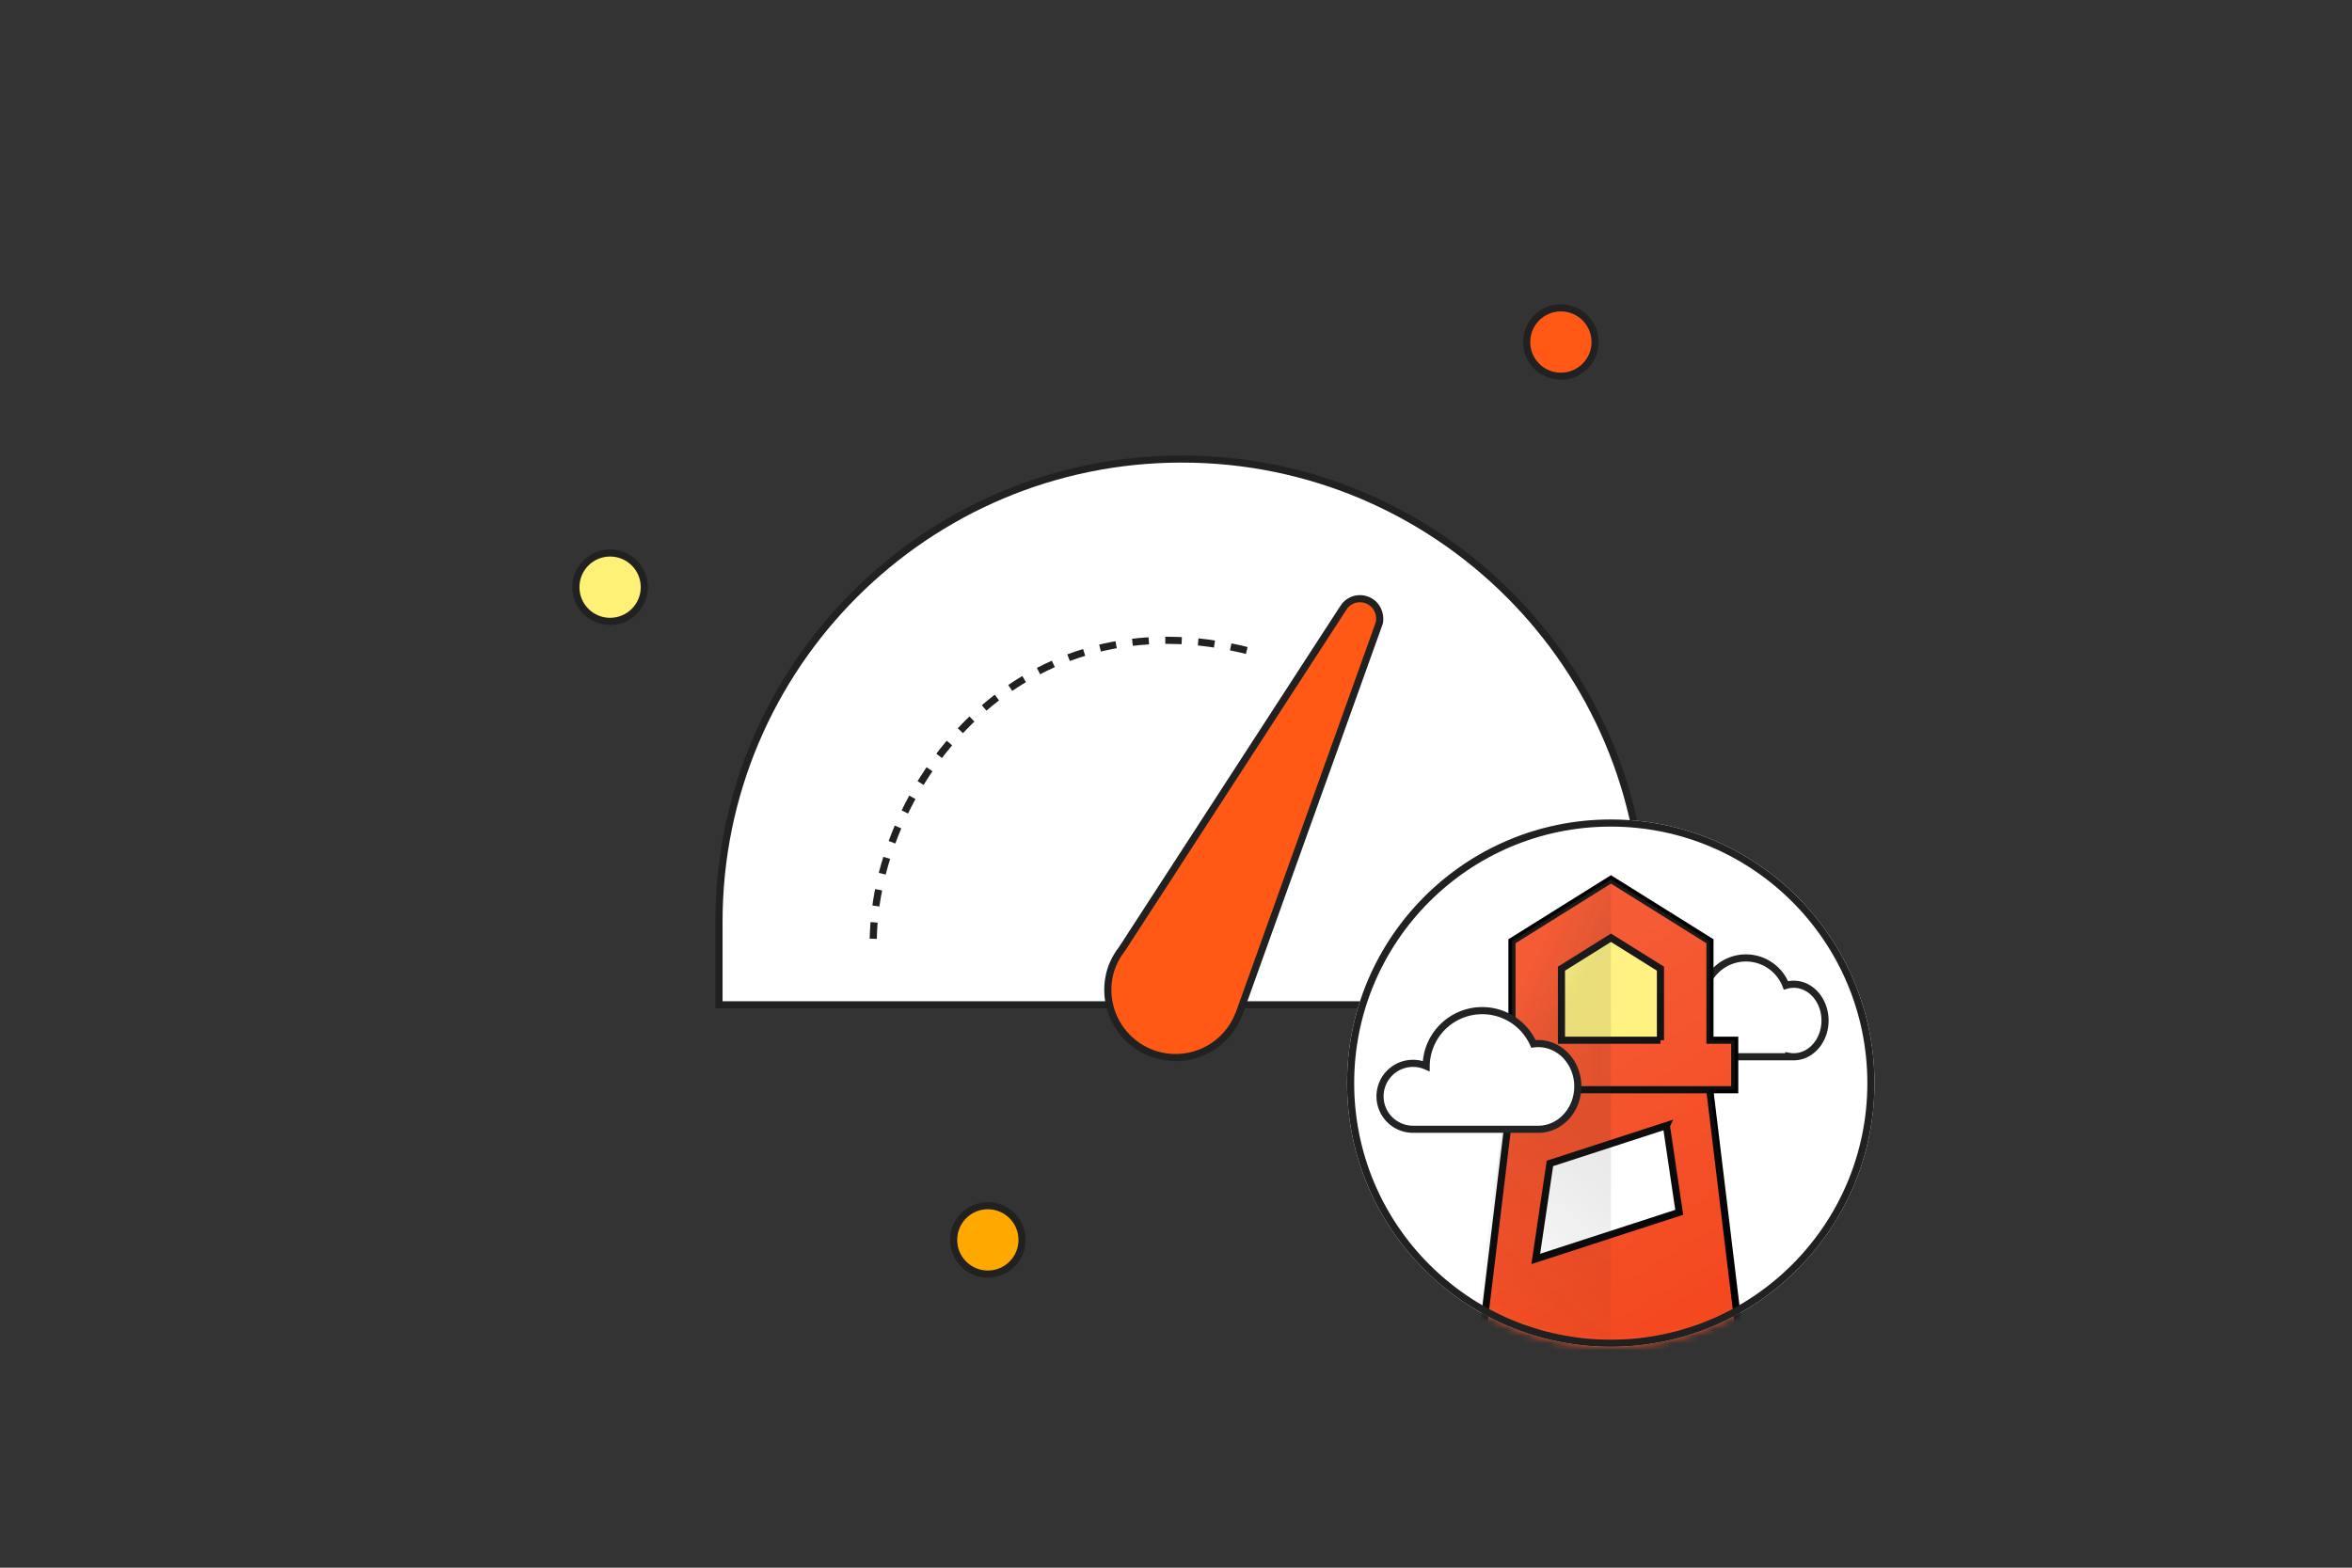 <svg width="330" height="220" xmlns="http://www.w3.org/2000/svg" xmlns:xlink="http://www.w3.org/1999/xlink"><rect width="100%" height="100%" fill="#333333" stroke="none"/><defs><circle id="a" cx="96" cy="96" r="96"/><circle id="c" cx="96" cy="96" r="96"/><circle id="e" cx="96" cy="96" r="96"/><circle id="g" cx="37" cy="37" r="37"/><linearGradient x1="36.626%" y1="20.358%" x2="64.01%" y2="100.652%" id="i"><stop stop-color="#FFF" stop-opacity=".1" offset="0%"/><stop stop-color="#FFF" stop-opacity="0" offset="100%"/></linearGradient><linearGradient x1="68.935%" y1="65.756%" x2="31.065%" y2="35.799%" id="j"><stop stop-color="#262626" stop-opacity=".1" offset="0%"/><stop stop-color="#262626" stop-opacity="0" offset="100%"/></linearGradient><linearGradient x1="62.531%" y1="13.086%" x2="24.779%" y2="100.996%" id="k"><stop stop-color="#262626" stop-opacity=".1" offset="0%"/><stop stop-color="#262626" stop-opacity="0" offset="100%"/></linearGradient><linearGradient x1="0%" y1="50%" y2="50%" id="l"><stop stop-color="#262626" stop-opacity=".1" offset="0%"/><stop stop-color="#262626" stop-opacity="0" offset="100%"/></linearGradient></defs><g fill="none" fill-rule="evenodd"><g transform="translate(70 14)"><mask id="b" fill="#fff"><use xlink:href="#a"/></mask><circle stroke="#212121" fill="#FFF176" fill-rule="nonzero" mask="url(#b)" cx="15.6" cy="68.4" r="4.8"/></g><g transform="translate(69 14)"><mask id="d" fill="#fff"><use xlink:href="#c"/></mask><circle stroke="#212121" fill="#FF5915" fill-rule="nonzero" mask="url(#d)" cx="150" cy="34" r="4.8"/></g><g transform="translate(69 14)"><mask id="f" fill="#fff"><use xlink:href="#e"/></mask><circle stroke="#212121" fill="#FFA900" fill-rule="nonzero" mask="url(#f)" cx="69.6" cy="160" r="4.8"/></g><g stroke="#212121"><path d="M165.815 64.416c35.862 0 64.935 29.073 64.935 64.935v11.655H100.88v-11.655c0-35.862 29.072-64.935 64.935-64.935z" fill="#FFF" fill-rule="nonzero"/><path d="M191.221 84.048c1.555.246 2.59 1.671 2.317 3.335l-19.679 54.862-.036.062c-1.582 4.164-5.906 6.695-10.355 5.99-5.195-.822-8.74-5.702-7.917-10.897.248-1.561.906-2.992 1.896-4.262l30.814-47.5.46-.673c.638-.714 1.565-1.065 2.5-.917z" fill="#FF5915" fill-rule="nonzero"/><path d="M122.525 131.742c.39-21.658 20.547-48.728 52.994-40.312" stroke-dasharray="2.31"/></g><g transform="translate(189 115)"><circle fill="#FFF" cx="37" cy="37" r="37"/><mask id="h" fill="#fff"><use xlink:href="#g"/></mask><g mask="url(#h)"><path d="M50.02 26.363H48.1v.007a3.469 3.469 0 1 0 0 6.922v.008h13.875v-.063c.226.041.458.063.694.063 2.426 0 4.394-2.278 4.394-5.087 0-2.81-1.968-5.088-4.394-5.088-.377 0-.743.055-1.091.158a6.015 6.015 0 0 0-11.557 3.08z" stroke="#212324" fill="#FFF" fill-rule="nonzero"/><path d="M-5.088-4.625h83.25v83.25h-83.25z"/><g fill-rule="nonzero"><path fill="#FFF" d="M24.44 41.83h23.872v23.874H24.44z"/><path d="M18.595 75.687l5.41-44.708H50.05l5.41 44.708H18.595zm26.208-32.728l-16.338 5.309-1.986 13.402 20.127-6.54-1.803-12.17z" stroke="#000" fill="#F4481E"/><path stroke="#979797" stroke-width=".5" fill="#FFF176" d="M27.483 15.214h17.13V36.26h-17.13z"/><path d="M50.917 30.979h3.473v6.945H19.665v-6.945h3.472v-13.89l13.89-8.681 13.89 8.681v13.89zm-6.945 0v-10.04l-6.945-4.341-6.945 4.34v10.04h13.89z" stroke="#000" fill="#F4481E"/><path d="M33.054 29.631l4.854 32.764a38.022 38.022 0 0 1-18.905 5 38.022 38.022 0 0 1-18.904-5l4.854-32.764H1.835v-6.945h3.472V8.796l13.89-8.68 13.89 8.68v13.89h3.472v6.945h-3.505z" fill="url(#i)" transform="translate(17.83 8.293)"/><path fill="url(#j)" d="M19.197 22.686H5.307V8.796l13.89-8.68z" transform="translate(17.83 8.293)"/><path d="M19.197 67.394A38.167 38.167 0 0 1 .292 62.395l4.353-32.764h14.552v37.763z" fill="url(#k)" transform="translate(17.83 8.293)"/><path fill="url(#l)" transform="matrix(-1 0 0 1 38.862 8.293)" d="M1.835 22.686h17.362v6.945H1.835z"/></g><path d="M26.825 43.475c3.065 0 5.55-2.692 5.55-6.013 0-3.32-2.485-6.012-5.55-6.012a5.18 5.18 0 0 0-.676.044A7.864 7.864 0 0 0 11.1 34.61a4.625 4.625 0 1 0-1.85 8.865h17.575z" stroke="#212324" fill="#FFF" fill-rule="nonzero"/></g><circle stroke="#212121" cx="37" cy="37" r="36.5"/></g></g></svg>